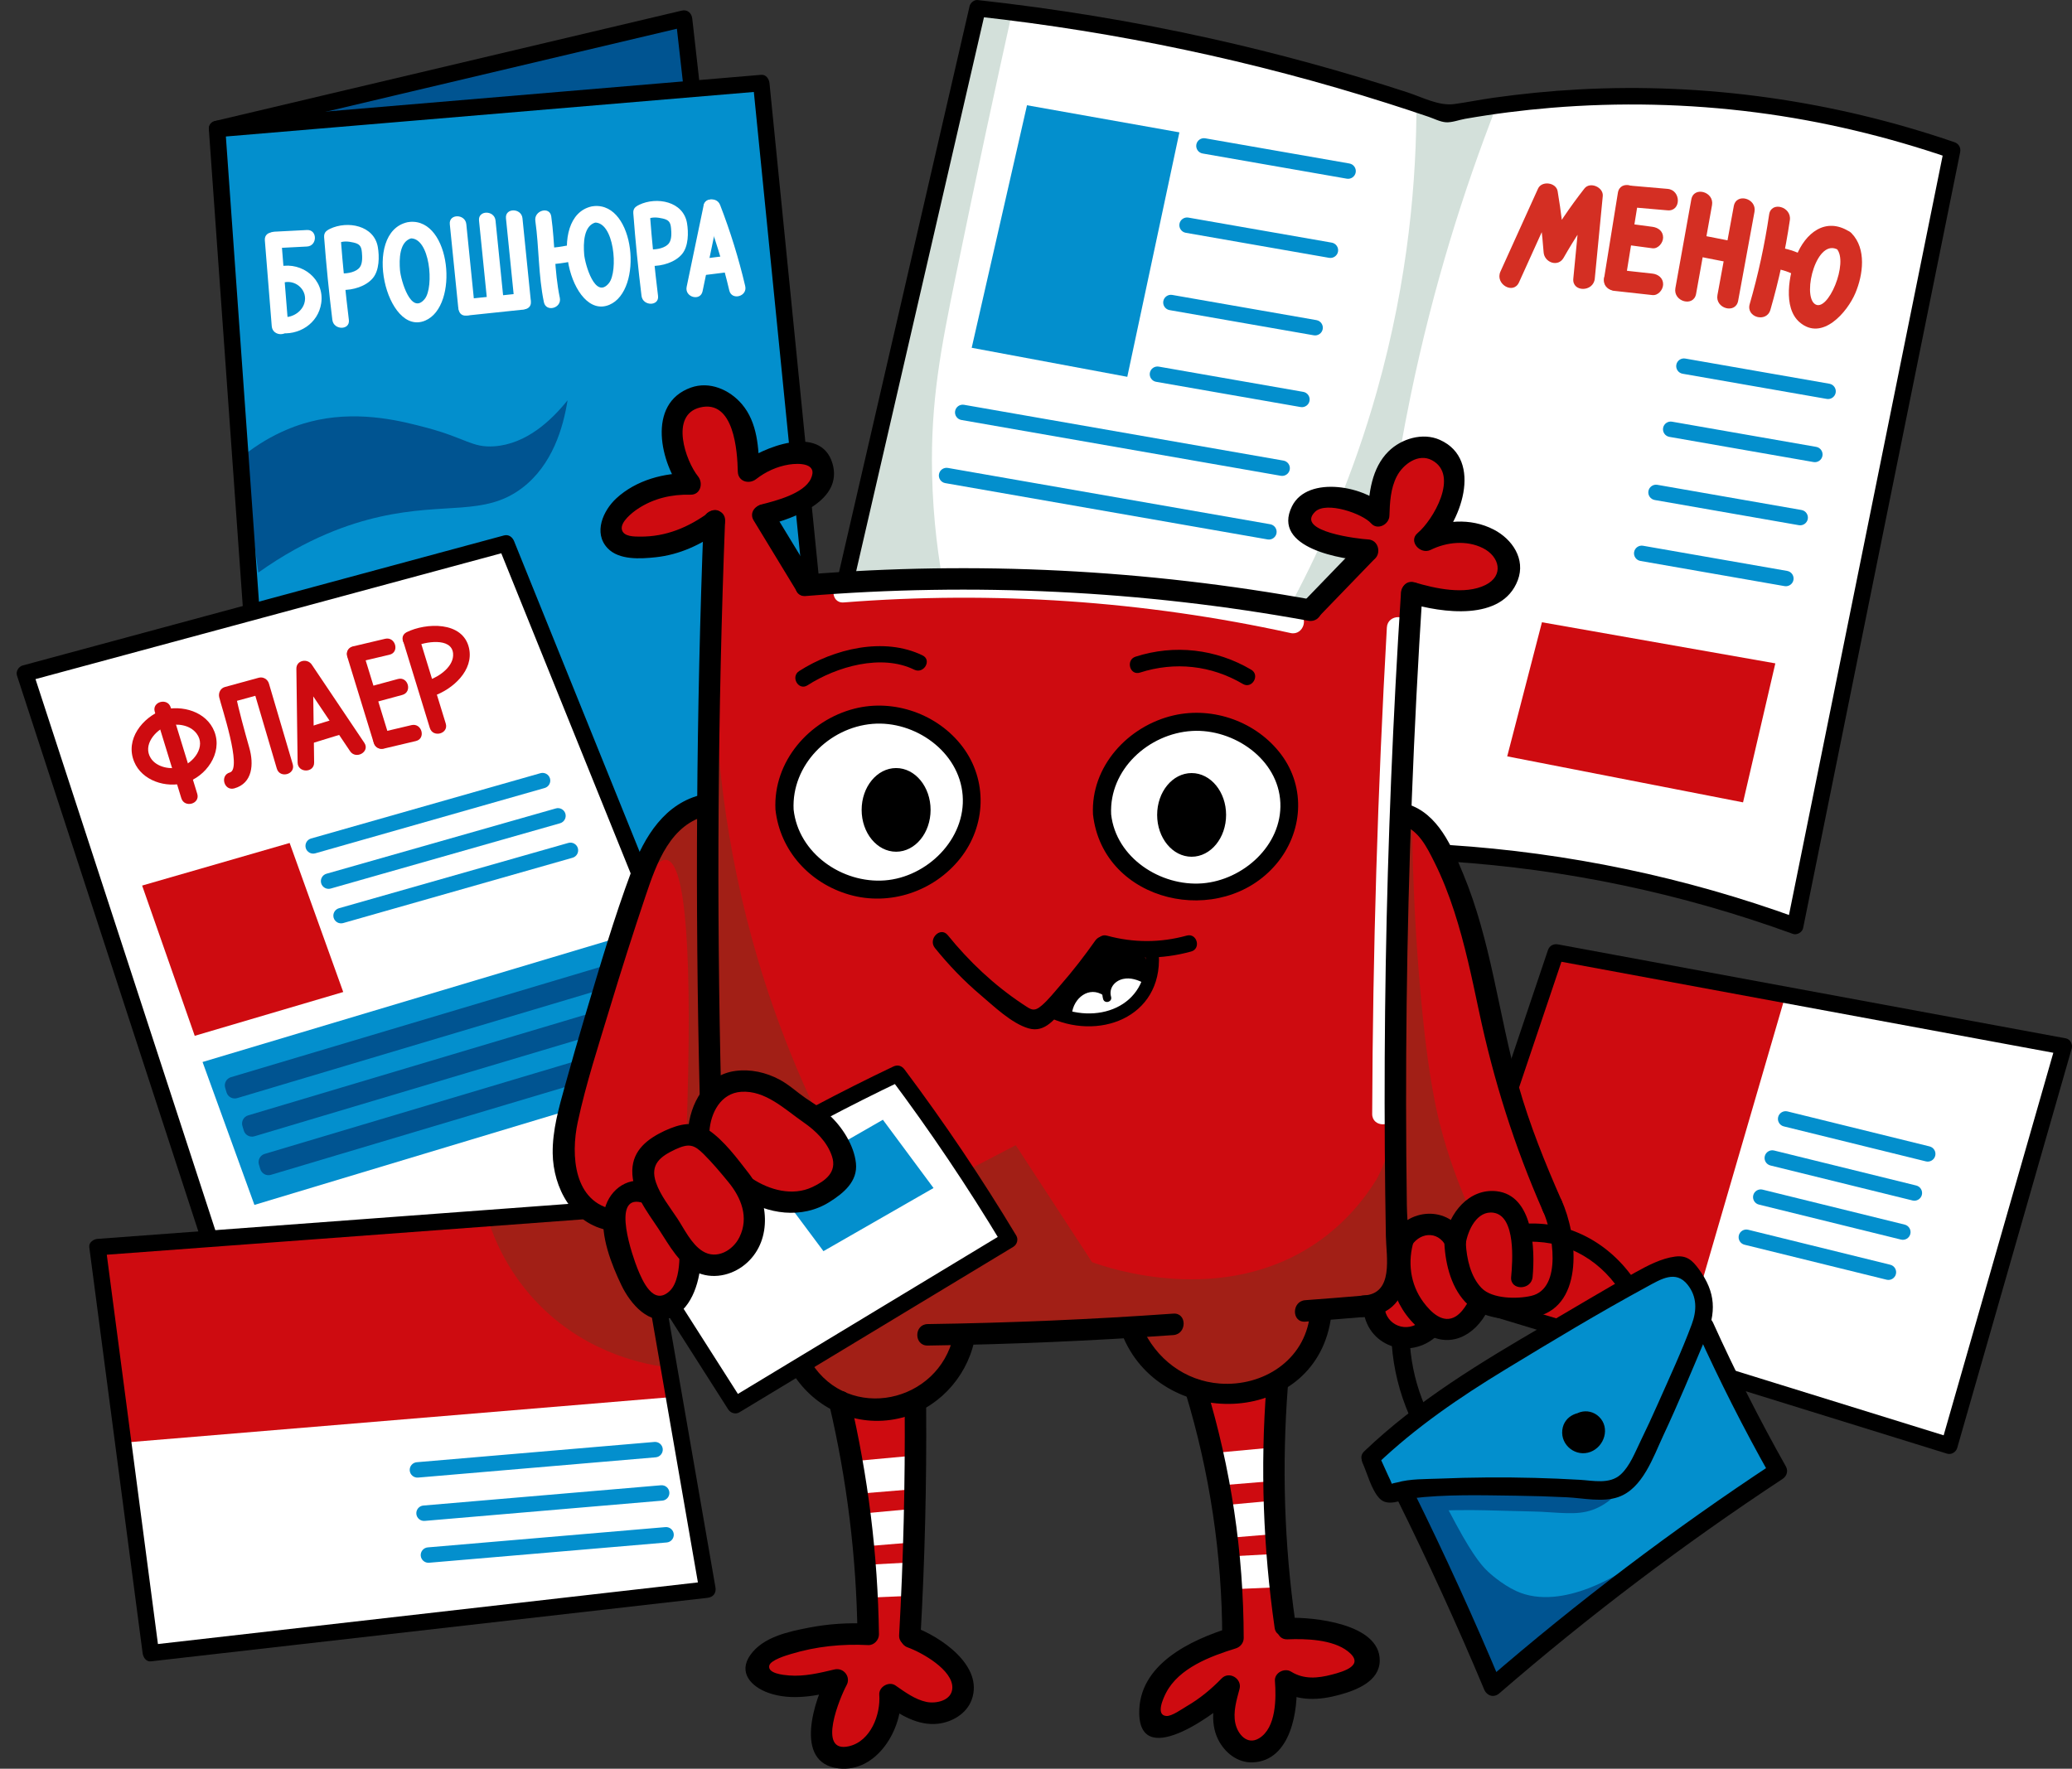 <?xml version="1.0" encoding="UTF-8"?> <svg xmlns="http://www.w3.org/2000/svg" width="479" height="409" viewBox="0 0 479 409" fill="none"><rect x="0" y="0" width="479" height="409" fill="#333333" stroke="none"/><g clip-path="url(#clip0_1826_150)"><path d="M50.185 29.826C54.269 86.276 58.353 142.727 62.437 199.177C94.559 207.326 126.683 215.474 158.806 223.622C168.193 194.084 177.582 164.546 186.97 135.008C183.305 96.409 179.641 57.811 175.977 19.212C170.631 19.596 165.284 19.98 159.937 20.364C159.334 15.008 158.731 9.651 158.128 4.294C122.147 12.805 86.166 21.316 50.185 29.826Z" fill="#038FCD"></path><path d="M345.438 261.648C350.188 247.841 354.938 234.034 359.69 220.227C399.02 227.236 438.351 234.245 477.681 241.254C468.664 272.271 459.646 303.288 450.629 334.305C415.565 323.894 380.501 313.482 345.438 303.069C345.438 289.262 345.438 275.455 345.438 261.648Z" fill="white"></path><path d="M4.75 155.04C42.169 145.246 79.588 135.453 117.007 125.659C128.904 155.824 140.801 185.989 152.697 216.153C151.421 235.984 150.144 255.816 148.867 275.647C118.925 289.993 88.984 304.341 59.043 318.687C40.946 264.138 22.848 209.588 4.75 155.04Z" fill="white"></path><path d="M22.547 288.392C26.657 319.683 30.768 350.975 34.879 382.266C77.772 377.37 120.664 372.473 163.557 367.577C158.354 337.926 153.151 308.276 147.948 278.624C106.147 281.88 64.347 285.136 22.547 288.392Z" fill="white"></path><path d="M188.666 164.886C200.715 110.909 212.764 56.933 224.813 2.956C244.046 5.314 264.655 8.596 286.393 13.122C303.815 16.749 320.227 20.813 335.574 25.106C350.762 23.431 369.009 22.578 389.548 23.986C413.861 25.653 434.729 30.033 451.298 34.716C439.409 93.906 427.52 153.095 415.631 212.285C384.541 205.879 353.451 199.472 322.361 193.066C277.796 183.672 233.231 174.279 188.666 164.886Z" fill="white"></path><path d="M316.791 337.184C318.116 339.905 319.441 342.625 320.766 345.345C322.129 345.465 323.493 345.585 324.857 345.705C331.679 360.352 338.502 374.999 345.323 389.646C367.231 373.154 389.138 356.661 411.046 340.169C405.424 329.065 399.802 317.961 394.181 306.858C394.385 305.428 394.679 301.983 392.943 298.203C391.598 295.273 389.643 293.471 388.532 292.586C377.757 296.943 365.357 302.842 352.223 310.878C337.827 319.687 326.072 328.91 316.791 337.184Z" fill="#038FCD"></path><path d="M50.185 29.826C86.77 26.672 123.353 23.518 159.937 20.364C159.334 15.007 158.731 9.65 158.128 4.293C122.147 12.805 86.166 21.316 50.185 29.826Z" fill="#005491"></path><path d="M28.277 333.626C70.882 330.08 113.486 326.534 156.091 322.988C153.451 308.426 150.812 293.864 148.173 279.303C106.097 282.322 64.02 285.339 21.943 288.357C24.054 303.447 26.166 318.536 28.277 333.626Z" fill="#CE0B10"></path><path d="M112.883 282.246C114.354 286.765 117.665 294.803 125.099 302.164C136.441 313.396 149.898 315.64 154.507 316.198C153.791 311.822 153.075 307.446 152.358 303.07C150.461 301.447 147.435 298.439 145.119 293.79C142.763 289.059 142.204 284.755 142.065 282.247C139.501 281.19 136.937 280.134 134.373 279.078C127.21 280.133 120.047 281.189 112.883 282.246Z" fill="#A21F16"></path><path d="M32.857 204.779C36.911 216.361 40.963 227.941 45.017 239.522C56.46 236.146 67.902 232.77 79.346 229.394C75.217 217.907 71.088 206.42 66.96 194.933C55.593 198.215 44.225 201.497 32.857 204.779Z" fill="#CE0B10"></path><path d="M359.801 220.793C356.294 231.129 352.788 241.466 349.281 251.802C353.371 260.722 355.921 268.513 357.538 274.323C362.218 291.129 360.575 296.626 358.783 299.9C357.4 302.425 355.642 304.154 354.371 305.219C355.917 305.785 357.463 306.35 359.009 306.917C365.894 302.566 371.849 299.435 376.23 297.297C384.275 293.372 388.046 292.297 390.533 294.008C392.057 295.056 392.667 296.853 392.942 298.203C399.389 276.058 405.837 253.915 412.284 231.77C394.789 228.111 377.295 224.452 359.801 220.793Z" fill="#CE0B10"></path><path d="M356.464 143.892C353.787 154.228 351.11 164.565 348.434 174.901C366.606 178.447 384.779 181.994 402.952 185.54C405.44 174.826 407.929 164.113 410.417 153.399C392.433 150.23 374.449 147.06 356.464 143.892Z" fill="#CE0B10"></path><path d="M143.648 216.606C111.375 226.263 79.1 235.921 46.826 245.578C50.823 256.594 54.819 267.609 58.816 278.624C83.361 271.23 107.905 263.836 132.451 256.442C136.183 243.163 139.915 229.885 143.648 216.606Z" fill="#038FCD"></path><path d="M327.453 23.646C327.485 41.008 325.699 64.257 318.291 90.531C312.814 109.955 305.651 126.114 298.949 138.742C305.17 152.662 311.391 166.582 317.612 180.503C317.295 156.021 319.063 125.643 326.095 91.55C331.385 65.904 338.533 43.594 345.776 25.005C342.157 25.514 338.538 26.023 334.918 26.532C332.429 25.57 329.941 24.608 327.453 23.646Z" fill="#D3E0DA"></path><path d="M163.386 186.614C163.839 164.772 164.291 142.93 164.744 121.087C155.186 127.209 146.555 128.717 143.366 125.332C141.703 123.566 141.983 120.964 142.009 120.748C142.598 115.919 149.384 111.671 159.144 110.902C153.599 103.645 154.031 95.567 157.787 92.568C160.486 90.413 164.503 91.198 165.931 91.55C167.286 92.632 169.177 94.437 170.682 97.152C173.479 102.197 173.129 107.119 172.887 109.035C179.438 104.662 185.813 103.948 188.497 106.659C188.59 106.753 190.014 108.234 189.854 110.224C189.562 113.855 184.14 117.258 176.112 118.032C179.731 123.692 183.35 129.35 186.97 135.009C205.678 134.039 226.436 133.89 248.897 135.179C268.574 136.308 286.793 138.382 303.359 140.95C307.657 136.366 311.955 131.783 316.254 127.199C306.894 126.302 300.803 123.839 300.475 120.749C300.229 118.434 303.288 116.434 303.698 116.165C307.621 113.599 313.593 114.424 318.798 118.372C318.149 111.429 321.852 105.708 326.772 104.452C329.341 103.797 332.759 104.224 334.746 106.319C338.055 109.808 337.33 117.851 330.844 124.484C338.793 122.536 345.427 124.733 347.302 128.898C348.094 130.657 348.119 132.953 347.132 134.669C344.718 138.864 336.133 139.78 325.924 136.197C325.189 153.173 324.454 170.149 323.718 187.125C326.065 188.843 329.365 191.631 332.371 195.782C337.016 202.196 338.475 208.433 339.327 212.249C346.793 245.67 345.779 243.182 346.962 246.88C353.116 266.107 358.669 279.134 358.669 279.134C359.072 280.079 360.604 283.649 360.705 288.47C360.767 291.463 360.883 296.996 357.312 300.354C353.726 303.726 347.399 303.987 341.533 301.202C341.484 301.406 340.357 305.768 336.273 306.975C333.664 307.745 331.443 306.756 330.844 306.465C330.626 306.727 327.802 309.999 323.718 309.521C320.083 309.094 317.016 305.881 316.593 301.712C312.521 302.165 308.449 302.617 304.377 303.07C304.545 303.922 305.715 310.408 301.323 315.293C299.232 317.618 296.758 318.604 295.385 319.028C294.592 327.923 294.184 337.948 294.536 348.905C294.855 358.821 295.744 367.92 296.911 376.066C306.892 374.734 314.205 377.503 315.235 381.498C315.973 384.358 313.343 387.272 313.03 387.61C309.753 391.145 303.56 391.812 297.76 388.798C297.493 398.356 294.242 404.882 290.634 405.264C287.944 405.55 285.439 402.381 285.035 401.87C281.265 397.1 283.512 390.932 283.678 390.496C277.341 397.465 271.209 400.49 268.239 398.644C265.803 397.131 266.18 392.768 266.202 392.533C266.798 386.488 273.992 381.162 284.186 378.952C284.693 367.686 284.115 353.729 280.623 338.21C279.266 332.175 277.63 326.621 275.873 321.574C273.643 320.591 270.221 318.76 266.88 315.462C263.644 312.267 261.791 308.985 260.773 306.805C247.991 307.315 235.209 307.823 222.429 308.333C222.086 310.63 221.104 315.021 217.848 319.367C215.621 322.339 213.138 324.212 211.401 325.309C211.175 342.568 210.948 359.826 210.722 377.085C219.504 381.811 224.162 388.363 222.768 392.703C221.925 395.329 219.065 396.527 218.866 396.607C214.987 398.169 209.691 396.139 205.972 391.175C205.87 391.972 204.303 403.11 196.81 405.604C195.847 405.925 193.602 406.672 192.059 405.604C189.385 403.752 189.906 397.19 193.586 388.798C185.331 391.554 178.51 391.069 176.28 387.61C176.205 387.493 175.151 385.808 175.601 384.044C177.303 377.397 198.363 377.706 201.051 377.763C201.023 367.102 200.223 354.973 197.997 341.774C196.939 335.505 195.664 329.613 194.264 324.119C191.663 321.63 189.061 319.139 186.46 316.65C176.28 311.783 166.1 306.917 155.92 302.05C154.449 302.975 153.259 303.147 152.357 303.069C147.667 302.662 143.501 294.853 142.177 283.546C140.011 282.395 136.135 279.933 133.355 275.397C132.567 274.112 131.14 271.73 130.64 268.268C130.35 266.248 130.471 264.534 130.64 263.345C133.239 253.662 135.092 245.816 136.239 240.767C136.239 240.767 143.36 209.435 152.357 193.404C153.528 191.319 155.503 188.349 158.974 187.123C160.707 186.513 162.302 186.514 163.386 186.614Z" fill="#CE0B10"></path><path d="M201.901 165.565C191.57 166.119 182.102 174.766 182.22 185.427C182.347 196.952 193.624 205.718 204.785 204.779C214.867 203.931 224.193 195.218 223.787 184.407C223.367 173.16 212.611 164.99 201.901 165.565Z" fill="white"></path><path d="M275.243 167.262C264.62 167.816 254.886 176.464 255.007 187.124C255.138 198.649 266.733 207.416 278.209 206.476C288.576 205.628 298.165 196.915 297.749 186.105C297.314 174.858 286.255 166.688 275.243 167.262Z" fill="white"></path><path d="M265.61 226.168C265.363 227.016 263.787 232.089 258.484 234.741C252.759 237.605 247.343 235.321 246.607 234.995C246.859 230.699 249.39 226.863 253.225 224.98C257.221 223.017 262.018 223.479 265.61 226.168Z" fill="white"></path><path d="M155.922 302.05C160.672 309.463 165.424 316.876 170.174 324.289C191.155 311.5 212.138 298.712 233.119 285.923C224.568 273.375 216.017 260.826 207.466 248.278C201.313 251.151 195.16 254.022 189.007 256.895C193.886 260.726 196.23 266.043 194.945 270.475C194.26 272.841 192.718 274.288 192.061 274.889C185.885 280.535 175.384 277.089 174.416 276.756C175.532 284.858 171.789 291.284 167.121 292.375C164.291 293.035 161.599 291.625 160.165 290.676C158.75 294.468 157.336 298.259 155.922 302.05Z" fill="white"></path><path d="M162.764 187.634C161.932 187.656 157.422 187.857 153.942 191.594C150.199 195.615 150.589 200.565 150.662 201.327C151.935 199.523 153.066 198.693 154.055 198.838C158.596 199.501 160.142 220.7 158.693 262.441C160.766 259.159 162.84 255.877 164.914 252.595C164.197 230.941 163.48 209.287 162.764 187.634Z" fill="#A21F16"></path><path d="M165.252 159.283C165.87 179.596 169.049 204.782 178.486 232.109C181.374 240.473 184.561 248.207 187.873 255.31C185.988 255.009 184.103 254.706 182.218 254.404C181.277 253.281 179.738 251.771 177.468 250.669C171.946 247.991 166.498 249.866 165.252 250.33C165.252 219.981 165.252 189.633 165.252 159.283Z" fill="#A21F16"></path><path d="M223.957 270.476C227.577 268.589 231.196 266.703 234.815 264.817C240.697 273.833 246.578 282.849 252.46 291.865C256.189 293.213 282.528 302.267 304.265 287.451C311 282.86 315.431 277.246 318.283 272.637C320.168 269.054 321.125 265.775 321.642 263.441C321.957 234.625 322.273 205.81 322.588 176.994C323.87 181.144 325.152 185.294 326.434 189.443C326.573 204.772 327.378 217.811 328.244 227.922C330.106 249.653 332.328 258.758 334.465 265.608C336.504 272.144 338.708 277.404 340.347 280.999C338.877 282.32 337.406 283.64 335.936 284.96C332.65 283.561 328.634 282.442 326.322 284.281C323.556 286.481 325.545 291.071 323.72 295.145C322.081 298.805 317.203 302.416 303.813 303.294C302.694 312.983 295.19 320.72 285.715 322.081C275.823 323.501 266.092 317.639 262.641 308.047C249.52 307.897 236.4 307.745 223.278 307.595C220.875 319.529 210.969 327.212 201.562 326.381C192.378 325.57 187.204 316.957 186.631 315.97C202.165 306.464 217.698 296.957 233.232 287.45C230.141 281.793 227.049 276.134 223.957 270.476Z" fill="#A21F16"></path><path d="M233.797 3.615C230.363 19.086 225.931 39.524 220.902 64.049C217.531 80.489 215.121 92.771 215.473 109.545C215.702 120.477 217.025 129.5 218.187 135.687C210.835 135.348 203.483 135.008 196.131 134.669C206.197 90.418 216.264 46.168 226.331 1.917C228.82 2.483 231.309 3.049 233.797 3.615Z" fill="#D3E0DA"></path><path d="M237.419 24.339C233.158 43.033 228.896 61.727 224.635 80.422C236.625 82.66 248.614 84.898 260.604 87.136C264.619 68.292 268.635 49.45 272.65 30.606C260.906 28.518 249.163 26.428 237.419 24.339Z" fill="#038FCD"></path><path d="M182.389 278.624C185.046 282.189 187.705 285.754 190.363 289.319C198.846 284.452 207.329 279.586 215.812 274.72C211.91 269.457 208.008 264.195 204.105 258.932C201.051 260.686 197.997 262.44 194.943 264.195C195.068 264.622 196.58 270.162 192.738 274.72C188.751 279.45 182.744 278.676 182.389 278.624Z" fill="#038FCD"></path><path d="M56.102 105.47C63.169 99.857 69.652 97.892 73.521 97.095C83.818 94.975 93.29 97.489 98.631 98.906C107.701 101.313 109.142 103.566 114.24 103.206C121.739 102.679 127.493 97.181 131.207 92.568C130.218 98.765 127.755 107.575 120.574 112.939C111.974 119.363 102.99 116.076 87.773 119.503C80.93 121.044 71.019 124.349 59.721 132.405C58.515 123.426 57.309 114.448 56.102 105.47Z" fill="#005491"></path><path d="M140.712 228.294L54.82 253.931C53.783 254.241 52.681 253.645 52.372 252.608L52.054 251.543C51.745 250.505 52.341 249.403 53.377 249.093L139.269 223.454C140.306 223.145 141.408 223.741 141.717 224.778L142.035 225.844C142.344 226.881 141.748 227.983 140.712 228.294Z" fill="#005491"></path><path d="M136.393 239.6L58.806 262.759C57.769 263.069 56.667 262.473 56.358 261.435L56.041 260.37C55.731 259.332 56.327 258.23 57.364 257.921L134.95 234.762C135.987 234.452 137.089 235.048 137.398 236.086L137.716 237.151C138.025 238.189 137.429 239.29 136.393 239.6Z" fill="#005491"></path><path d="M134.534 250.207L62.624 271.672C61.588 271.981 60.486 271.385 60.177 270.348L59.859 269.282C59.55 268.245 60.145 267.143 61.182 266.833L133.091 245.369C134.128 245.059 135.23 245.655 135.539 246.693L135.857 247.758C136.166 248.796 135.57 249.897 134.534 250.207Z" fill="#005491"></path><path d="M71.908 193.896L124.943 178.791C125.885 178.523 126.876 179.075 127.144 180.017C127.412 180.96 126.861 181.952 125.918 182.22L72.884 197.325C71.942 197.593 70.951 197.041 70.683 196.098C70.415 195.155 70.966 194.164 71.908 193.896Z" fill="#038FCD"></path><path d="M96.345 338.126L151.287 333.438C152.263 333.355 153.13 334.086 153.213 335.063C153.296 336.04 152.566 336.907 151.589 336.99L96.648 341.678C95.671 341.762 94.805 341.031 94.721 340.054C94.638 339.077 95.369 338.21 96.345 338.126Z" fill="#038FCD"></path><path d="M278.627 31.983L311.959 37.808C312.924 37.977 313.576 38.905 313.407 39.87C313.238 40.836 312.311 41.488 311.346 41.319L278.014 35.495C277.049 35.326 276.397 34.398 276.566 33.432C276.734 32.466 277.661 31.814 278.627 31.983Z" fill="#038FCD"></path><path d="M389.588 82.911L422.92 88.736C423.885 88.904 424.537 89.833 424.368 90.798C424.199 91.764 423.272 92.416 422.307 92.247L388.975 86.422C388.01 86.254 387.358 85.326 387.527 84.36C387.695 83.394 388.623 82.742 389.588 82.911Z" fill="#038FCD"></path><path d="M386.533 97.51L419.865 103.335C420.83 103.504 421.482 104.432 421.313 105.397C421.145 106.363 420.217 107.015 419.252 106.846L385.92 101.022C384.955 100.853 384.303 99.925 384.472 98.959C384.641 97.993 385.568 97.341 386.533 97.51Z" fill="#038FCD"></path><path d="M383.141 112.109L416.472 117.934C417.437 118.103 418.089 119.031 417.921 119.996C417.752 120.962 416.824 121.614 415.859 121.446L382.528 115.621C381.563 115.452 380.911 114.524 381.079 113.558C381.247 112.593 382.175 111.94 383.141 112.109Z" fill="#038FCD"></path><path d="M379.832 126.199L413.164 132.024C414.129 132.192 414.781 133.121 414.612 134.086C414.443 135.052 413.516 135.704 412.551 135.535L379.219 129.71C378.254 129.542 377.602 128.613 377.771 127.648C377.939 126.682 378.867 126.031 379.832 126.199Z" fill="#038FCD"></path><path d="M413.223 257.005L446.078 265.099C447.029 265.334 447.616 266.304 447.382 267.256C447.147 268.207 446.178 268.795 445.226 268.56L412.371 260.467C411.42 260.232 410.833 259.262 411.067 258.31C411.301 257.358 412.271 256.772 413.223 257.005Z" fill="#038FCD"></path><path d="M410.135 266.046L442.99 274.139C443.941 274.374 444.528 275.344 444.294 276.296C444.059 277.248 443.09 277.835 442.139 277.601L409.283 269.507C408.332 269.272 407.745 268.302 407.979 267.35C408.213 266.398 409.183 265.811 410.135 266.046Z" fill="#038FCD"></path><path d="M407.469 275.09L440.324 283.182C441.275 283.417 441.862 284.387 441.628 285.339C441.394 286.291 440.424 286.878 439.473 286.644L406.617 278.55C405.666 278.316 405.079 277.345 405.313 276.394C405.547 275.442 406.517 274.855 407.469 275.09Z" fill="#038FCD"></path><path d="M404.135 284.367L436.99 292.461C437.941 292.695 438.528 293.666 438.294 294.617C438.059 295.569 437.09 296.157 436.139 295.922L403.283 287.829C402.332 287.594 401.745 286.624 401.979 285.672C402.213 284.719 403.183 284.133 404.135 284.367Z" fill="#038FCD"></path><path d="M274.725 50.317L307.873 56.109C308.838 56.278 309.49 57.206 309.321 58.172C309.153 59.138 308.225 59.79 307.26 59.621L274.112 53.828C273.147 53.66 272.495 52.731 272.663 51.766C272.832 50.8 273.76 50.148 274.725 50.317Z" fill="#038FCD"></path><path d="M270.992 68.198L304.335 74.025C305.3 74.194 305.952 75.122 305.784 76.088C305.615 77.053 304.687 77.705 303.722 77.537L270.379 71.71C269.414 71.541 268.762 70.612 268.931 69.647C269.099 68.681 270.026 68.03 270.992 68.198Z" fill="#038FCD"></path><path d="M267.881 84.778L301.288 90.616C302.253 90.784 302.905 91.713 302.737 92.678C302.568 93.644 301.64 94.296 300.675 94.127L267.268 88.29C266.303 88.121 265.651 87.192 265.82 86.227C265.988 85.261 266.915 84.609 267.881 84.778Z" fill="#038FCD"></path><path d="M222.863 93.606L296.714 106.511C297.679 106.68 298.331 107.608 298.163 108.574C297.994 109.539 297.066 110.192 296.101 110.023L222.25 97.117C221.285 96.948 220.633 96.02 220.802 95.055C220.97 94.089 221.898 93.437 222.863 93.606Z" fill="#038FCD"></path><path d="M219.131 108.205L293.655 121.228C294.62 121.397 295.272 122.325 295.103 123.291C294.935 124.256 294.007 124.908 293.042 124.74L218.518 111.716C217.553 111.548 216.901 110.619 217.07 109.654C217.238 108.688 218.166 108.036 219.131 108.205Z" fill="#038FCD"></path><path d="M97.873 348.142L152.814 343.454C153.791 343.371 154.657 344.102 154.74 345.079C154.824 346.056 154.093 346.923 153.116 347.006L98.175 351.694C97.198 351.777 96.332 351.046 96.249 350.069C96.165 349.093 96.896 348.225 97.873 348.142Z" fill="#038FCD"></path><path d="M98.89 357.819L153.832 353.13C154.808 353.047 155.675 353.778 155.758 354.755C155.841 355.732 155.11 356.599 154.134 356.683L99.192 361.371C98.216 361.454 97.349 360.723 97.266 359.746C97.183 358.769 97.914 357.902 98.89 357.819Z" fill="#038FCD"></path><path d="M75.473 202.044L128.507 186.939C129.449 186.671 130.44 187.223 130.708 188.165C130.976 189.108 130.425 190.099 129.483 190.368L76.449 205.472C75.507 205.741 74.516 205.189 74.248 204.246C73.979 203.304 74.531 202.313 75.473 202.044Z" fill="#038FCD"></path><path d="M78.356 210.023L131.39 194.918C132.332 194.65 133.323 195.202 133.591 196.144C133.859 197.087 133.308 198.079 132.366 198.347L79.332 213.452C78.39 213.72 77.399 213.168 77.131 212.225C76.862 211.282 77.413 210.291 78.356 210.023Z" fill="#038FCD"></path><path d="M35.785 164.608C37.829 171.263 39.873 177.918 41.917 184.573C42.636 186.915 46.322 185.916 45.598 183.557C43.554 176.903 41.51 170.248 39.466 163.593C38.747 161.251 35.061 162.25 35.785 164.608Z" fill="#CE0B10"></path><path d="M80.27 151.821C82.314 158.476 84.357 165.131 86.401 171.785C87.12 174.128 90.806 173.129 90.082 170.77C88.038 164.116 85.994 157.46 83.95 150.806C83.231 148.463 79.545 149.462 80.27 151.821Z" fill="#CE0B10"></path><path d="M72.247 171.837C74.597 171.114 76.948 170.39 79.299 169.667C81.64 168.947 80.642 165.258 78.284 165.984C75.933 166.708 73.583 167.431 71.232 168.154C68.89 168.875 69.889 172.563 72.247 171.837Z" fill="#CE0B10"></path><path d="M82.617 153.155C85.095 152.569 87.572 151.983 90.049 151.397C92.439 150.832 91.427 147.148 89.034 147.714C86.557 148.3 84.08 148.886 81.603 149.472C79.213 150.037 80.225 153.721 82.617 153.155Z" fill="#CE0B10"></path><path d="M85.674 162.684C88.116 162.021 90.559 161.359 93.002 160.696C95.37 160.053 94.365 156.367 91.987 157.013C89.545 157.676 87.102 158.338 84.659 159.001C82.291 159.643 83.296 163.329 85.674 162.684Z" fill="#CE0B10"></path><path d="M95.955 149.478C98.085 148.424 104.397 147.284 104.743 151.095C105.012 154.04 101.608 156.412 99.252 157.23C96.945 158.03 97.937 161.722 100.266 160.913C104.617 159.402 109.611 155.027 108.42 149.833C106.983 143.574 98.42 144.006 94.028 146.18C91.826 147.269 93.758 150.565 95.955 149.478Z" fill="#CE0B10"></path><path d="M88.707 173.118C91.185 172.532 93.662 171.946 96.139 171.36C98.529 170.795 97.517 167.111 95.125 167.677C92.647 168.263 90.17 168.849 87.693 169.435C85.302 170 86.315 173.684 88.707 173.118Z" fill="#CE0B10"></path><path d="M93.234 148.368C95.278 155.023 97.322 161.678 99.366 168.332C100.085 170.675 103.771 169.676 103.047 167.317C101.003 160.663 98.959 154.008 96.915 147.353C96.196 145.01 92.51 146.009 93.234 148.368Z" fill="#CE0B10"></path><path d="M84.226 171.777C80.175 165.747 76.124 159.716 72.073 153.686C71.06 152.177 68.49 152.659 68.516 154.65C68.611 161.875 68.707 169.1 68.803 176.325C68.836 178.78 72.653 178.787 72.62 176.325C72.525 169.099 72.429 161.874 72.333 154.65C71.148 154.972 69.962 155.292 68.776 155.614C72.827 161.644 76.878 167.675 80.929 173.705C82.293 175.735 85.602 173.825 84.226 171.777Z" fill="#CE0B10"></path><path d="M37.633 164.15C32.947 165.915 28.87 170.949 31.015 176.142C32.842 180.564 38.393 182.285 42.754 181.036C47.574 179.656 51.519 174.189 49.568 169.185C47.749 164.522 42.117 162.969 37.633 164.15C35.26 164.775 36.266 168.46 38.648 167.833C40.973 167.221 43.903 167.59 45.454 169.631C47.715 172.608 44.741 176.443 41.739 177.353C39.462 178.043 36.209 177.451 34.854 175.315C32.947 172.308 35.878 168.876 38.648 167.833C40.926 166.975 39.939 163.281 37.633 164.15Z" fill="#CE0B10"></path><path d="M54.156 182.309C58.449 181.114 58.689 176.641 57.642 172.946C56.44 168.707 55.288 164.511 54.353 160.192C53.909 160.975 53.465 161.758 53.02 162.541C55.625 161.828 58.23 161.116 60.835 160.403C60.053 159.958 59.27 159.514 58.487 159.069C60.323 165.291 62.158 171.512 63.995 177.733C64.689 180.085 68.374 179.084 67.675 176.718C65.84 170.497 64.004 164.275 62.168 158.054C61.876 157.063 60.832 156.443 59.821 156.72C57.215 157.433 54.611 158.146 52.005 158.858C50.971 159.142 50.454 160.198 50.672 161.207C51.102 163.191 56.074 177.81 53.141 178.626C50.778 179.284 51.782 182.97 54.156 182.309Z" fill="#CE0B10"></path><path d="M376.654 362.315C375.661 363.021 361.392 372.902 350.526 367.917C347.073 366.333 344.079 363.503 344.079 363.503C343.059 362.539 341.048 360.688 336.613 352.469C335.018 349.512 333.688 347.014 332.711 345.169C330.166 345.056 327.621 344.943 325.076 344.83C331.806 359.429 338.536 374.028 345.266 388.627C355.729 379.857 366.192 371.085 376.654 362.315Z" fill="#005491"></path><path d="M327.282 349.583C334.1 349.143 339.669 349.15 343.569 349.244C355.379 349.531 356.294 349.583 356.294 349.583C362.442 349.939 365.766 350.415 369.528 348.565C371.801 347.448 373.347 345.917 374.278 344.83C360.479 344.547 346.68 344.264 332.881 343.982C330.279 343.982 327.677 343.982 325.076 343.982C325.811 345.848 326.547 347.716 327.282 349.583Z" fill="#005491"></path><path d="M195.062 139.309C229.654 136.589 264.454 138.944 298.349 146.384C301.462 147.067 302.791 142.282 299.668 141.596C265.353 134.063 230.089 131.589 195.062 134.344C191.899 134.593 191.872 139.56 195.062 139.309Z" fill="white"></path><path d="M320.612 145.099C318.488 182.56 317.356 220.071 317.219 257.592C317.207 260.788 322.17 260.792 322.181 257.592C322.32 220.071 323.451 182.56 325.574 145.099C325.755 141.906 320.792 141.916 320.612 145.099Z" fill="white"></path><path d="M197.883 337.831C202.369 337.417 206.856 337.002 211.343 336.587C211.155 339.19 210.966 341.793 210.777 344.396C206.668 344.735 202.558 345.075 198.449 345.414C198.26 342.887 198.071 340.359 197.883 337.831Z" fill="white"></path><path d="M198.674 350.054C203.16 349.639 207.647 349.224 212.134 348.81C211.946 351.412 211.757 354.016 211.568 356.618C207.459 356.957 203.349 357.297 199.24 357.637C199.051 355.11 198.862 352.582 198.674 350.054Z" fill="white"></path><path d="M199.854 361.871C203.903 361.655 207.953 361.438 212.003 361.221C211.706 363.812 211.41 366.404 211.113 368.995C207.405 369.153 203.698 369.312 199.99 369.47C199.944 366.937 199.899 364.403 199.854 361.871Z" fill="white"></path><path d="M281.469 335.908C285.955 335.493 290.442 335.078 294.929 334.663C294.74 337.266 294.552 339.87 294.363 342.472C290.253 342.811 286.144 343.151 282.035 343.49C281.846 340.963 281.657 338.435 281.469 335.908Z" fill="white"></path><path d="M282.262 348.131C286.748 347.716 291.235 347.301 295.722 346.886C295.533 349.489 295.345 352.092 295.156 354.695C291.046 355.034 286.937 355.374 282.827 355.713C282.639 353.185 282.45 350.658 282.262 348.131Z" fill="white"></path><path d="M283.441 359.947C287.491 359.731 291.54 359.514 295.591 359.297C295.294 361.888 294.998 364.48 294.701 367.071C290.993 367.229 287.286 367.387 283.578 367.545C283.533 365.013 283.487 362.48 283.441 359.947Z" fill="white"></path><path d="M61.226 55.571C61.758 62.194 62.29 68.817 62.823 75.44C63.018 77.874 66.837 77.895 66.64 75.44C66.108 68.817 65.576 62.194 65.044 55.571C64.848 53.138 61.029 53.117 61.226 55.571Z" fill="white"></path><path d="M65.743 65.285C68.563 64.693 71.254 67.291 70.345 70.169C69.643 72.389 67.169 73.57 65.406 73.288C63.003 72.905 61.968 76.585 64.392 76.971C69.005 77.707 73.574 74.861 74.264 70.076C75.055 64.578 69.879 60.52 64.728 61.601C62.326 62.106 63.343 65.789 65.743 65.285Z" fill="white"></path><path d="M63.437 57.395C65.944 57.266 68.451 57.137 70.96 57.007C73.404 56.881 73.419 53.061 70.96 53.188C68.452 53.317 65.945 53.446 63.437 53.576C60.992 53.702 60.977 57.522 63.437 57.395Z" fill="white"></path><path d="M74.93 54.839C75.414 61.233 76.049 67.61 76.833 73.975C77.13 76.382 80.951 76.412 80.65 73.975C79.866 67.61 79.232 61.233 78.748 54.839C78.564 52.403 74.745 52.383 74.93 54.839Z" fill="white"></path><path d="M78.199 56.216C79.311 55.684 80.539 55.814 81.704 56.078C83.075 56.388 83.529 56.87 83.657 58.299C83.752 59.367 83.841 60.86 83.21 61.759C82.398 62.913 80.394 63.27 79.091 63.223C76.634 63.135 76.638 66.954 79.091 67.043C81.518 67.13 84.627 66.229 86.224 64.274C87.701 62.468 87.718 59.333 87.35 57.151C86.501 52.12 80.358 50.965 76.273 52.918C74.057 53.977 75.991 57.272 78.199 56.216Z" fill="white"></path><path d="M146.403 49.284C146.887 55.678 147.522 62.055 148.306 68.419C148.603 70.827 152.423 70.857 152.123 68.419C151.339 62.055 150.705 55.678 150.221 49.284C150.036 46.849 146.217 46.829 146.403 49.284Z" fill="white"></path><path d="M149.672 50.661C150.784 50.13 152.011 50.26 153.176 50.523C154.548 50.834 155.002 51.316 155.129 52.745C155.225 53.812 155.314 55.305 154.683 56.204C153.871 57.359 151.866 57.715 150.564 57.669C148.107 57.58 148.111 61.4 150.564 61.488C152.991 61.575 156.1 60.675 157.697 58.72C159.174 56.913 159.19 53.779 158.822 51.597C157.974 46.565 151.83 45.411 147.746 47.364C145.529 48.422 147.464 51.716 149.672 50.661Z" fill="white"></path><path d="M94.24 51.379C83.57 53.703 89.327 77.94 98.298 74.134C106.207 70.778 104.245 50.49 94.747 51.311C92.318 51.52 92.296 55.342 94.747 55.13C99.426 54.726 100.404 66.4 98.187 69.13C95.027 73.022 92.657 64.78 92.468 62.471C92.271 60.056 92.271 55.712 95.254 55.062C97.654 54.54 96.639 50.856 94.24 51.379Z" fill="white"></path><path d="M136.818 47.724C126.148 50.048 131.906 74.285 140.876 70.48C148.785 67.124 146.823 46.836 137.326 47.656C134.896 47.865 134.874 51.687 137.326 51.476C142.004 51.072 142.982 62.746 140.765 65.476C137.605 69.367 135.235 61.125 135.047 58.817C134.85 56.401 134.849 52.057 137.833 51.408C140.232 50.884 139.217 47.202 136.818 47.724Z" fill="white"></path><path d="M103.984 51.843C104.632 58.252 105.281 64.66 105.93 71.069C106.175 73.492 109.994 73.517 109.747 71.069C109.099 64.661 108.45 58.252 107.802 51.843C107.557 49.421 103.737 49.395 103.984 51.843Z" fill="white"></path><path d="M110.738 51.004C111.386 57.412 112.035 63.821 112.683 70.23C112.929 72.652 116.748 72.677 116.501 70.23C115.853 63.821 115.204 57.413 114.556 51.004C114.31 48.581 110.491 48.556 110.738 51.004Z" fill="white"></path><path d="M116.967 50.476C117.615 56.885 118.264 63.293 118.912 69.703C119.157 72.125 122.977 72.15 122.729 69.703C122.081 63.294 121.432 56.886 120.784 50.476C120.539 48.055 116.719 48.029 116.967 50.476Z" fill="white"></path><path d="M107.837 72.978C112.165 72.523 116.492 72.068 120.82 71.612C123.238 71.358 123.264 67.535 120.82 67.793C116.492 68.248 112.165 68.703 107.837 69.159C105.419 69.413 105.392 73.236 107.837 72.978Z" fill="white"></path><path d="M123.756 51.059C124.634 57.322 124.442 63.659 125.735 69.873C126.236 72.278 129.916 71.26 129.416 68.858C128.127 62.666 128.313 56.295 127.437 50.043C127.097 47.619 123.419 48.651 123.756 51.059Z" fill="white"></path><path d="M127.315 61.113C128.832 61.012 130.342 60.812 131.833 60.514C132.845 60.313 133.425 59.108 133.166 58.165C132.876 57.11 131.833 56.629 130.819 56.831C129.657 57.063 128.498 57.216 127.315 57.294C126.287 57.362 125.406 58.123 125.406 59.203C125.406 60.184 126.281 61.182 127.315 61.113Z" fill="white"></path><path d="M162.419 67.347C163.726 61.072 165.034 54.797 166.341 48.522C166.841 46.123 163.162 45.098 162.66 47.506C161.353 53.782 160.045 60.057 158.738 66.332C158.238 68.731 161.917 69.756 162.419 67.347Z" fill="white"></path><path d="M162.793 48.413C165.163 54.537 167.094 60.779 168.596 67.17C169.158 69.562 172.839 68.55 172.277 66.155C170.775 59.763 168.844 53.521 166.474 47.398C165.597 45.129 161.905 46.115 162.793 48.413Z" fill="white"></path><path d="M162.846 63.612C164.506 63.394 166.167 63.187 167.83 62.99C168.854 62.869 169.739 62.2 169.739 61.08C169.739 60.142 168.861 59.048 167.83 59.171C166.167 59.368 164.507 59.575 162.846 59.792C161.825 59.926 160.938 60.575 160.938 61.702C160.938 62.63 161.817 63.747 162.846 63.612Z" fill="white"></path><path d="M351.158 65.295C354.052 58.906 356.946 52.518 359.84 46.128C358.328 45.93 356.817 45.733 355.305 45.535C356.019 49.789 356.527 54.052 356.851 58.352C357.027 60.695 360.185 61.873 361.475 59.605C363.957 55.238 366.704 51.057 369.797 47.097C368.385 46.512 366.973 45.927 365.561 45.341C364.946 51.703 364.329 58.065 363.714 64.427C363.406 67.606 368.371 67.584 368.677 64.427C369.292 58.065 369.908 51.703 370.524 45.341C370.721 43.302 367.589 41.92 366.288 43.586C362.93 47.885 359.887 52.353 357.19 57.098C358.731 57.516 360.273 57.934 361.814 58.351C361.456 53.61 360.877 48.904 360.09 44.215C359.749 42.18 356.412 41.73 355.555 43.622C352.661 50.01 349.767 56.399 346.873 62.788C345.564 65.677 349.84 68.204 351.158 65.295Z" fill="#D42F23"></path><path d="M374.019 44.582C372.967 51.097 371.916 57.611 370.865 64.126C370.361 67.252 375.142 68.597 375.651 65.446C376.702 58.931 377.754 52.417 378.804 45.902C379.308 42.776 374.527 41.431 374.019 44.582Z" fill="#D42F23"></path><path d="M376.654 47.872C379.604 48.128 382.554 48.384 385.504 48.64C388.686 48.916 388.668 43.949 385.504 43.675C382.554 43.419 379.604 43.163 376.654 42.907C373.473 42.631 373.492 47.598 376.654 47.872Z" fill="#D42F23"></path><path d="M375.858 56.593C377.903 56.866 379.948 57.138 381.992 57.41C383.323 57.588 384.473 56.142 384.473 54.928C384.473 53.439 383.327 52.623 381.992 52.445C379.948 52.172 377.903 51.9 375.858 51.628C374.528 51.45 373.377 52.896 373.377 54.11C373.377 55.599 374.524 56.415 375.858 56.593Z" fill="#D42F23"></path><path d="M373.257 67.269C376.171 67.59 379.085 67.912 381.999 68.233C383.342 68.381 384.467 66.985 384.48 65.75C384.495 64.287 383.325 63.413 381.999 63.267C379.085 62.946 376.171 62.624 373.257 62.303C371.914 62.155 370.789 63.551 370.776 64.786C370.76 66.25 371.931 67.123 373.257 67.269Z" fill="#D42F23"></path><path d="M390.993 46.127C389.766 52.959 388.539 59.792 387.313 66.623C386.752 69.748 391.534 71.088 392.099 67.943C393.326 61.112 394.553 54.279 395.779 47.447C396.34 44.323 391.558 42.982 390.993 46.127Z" fill="#D42F23"></path><path d="M391.635 59.107C394.38 59.645 397.126 60.182 399.873 60.719C402.992 61.329 404.328 56.545 401.192 55.931C398.447 55.393 395.7 54.856 392.954 54.319C389.834 53.709 388.498 58.493 391.635 59.107Z" fill="#D42F23"></path><path d="M400.813 47.664C399.554 54.518 398.296 61.372 397.038 68.226C396.464 71.35 401.246 72.69 401.823 69.546C403.082 62.692 404.34 55.838 405.598 48.984C406.172 45.859 401.389 44.52 400.813 47.664Z" fill="#D42F23"></path><path d="M408.987 49.597C407.953 56.611 406.457 63.509 404.492 70.32C403.605 73.396 408.392 74.709 409.277 71.64C411.243 64.828 412.738 57.931 413.772 50.917C414.233 47.791 409.452 46.442 408.987 49.597Z" fill="#D42F23"></path><path d="M410.411 62.093C412.1 62.385 413.668 62.895 415.169 63.725C417.966 65.272 420.472 60.986 417.674 59.437C415.816 58.41 413.823 57.666 411.73 57.305C410.411 57.077 409.057 57.657 408.678 59.039C408.349 60.235 409.083 61.863 410.411 62.093Z" fill="#D42F23"></path><path d="M427.55 53.563C421.976 50.046 417.324 53.984 415.274 59.167C413.61 63.373 412.084 71.128 416.032 74.519C421.239 78.991 427.058 72.189 428.924 67.765C430.716 63.514 431.509 57.538 428.053 53.952C425.832 51.647 422.326 55.16 424.544 57.462C427.527 60.558 422.494 72.619 419.492 70.258C416.605 67.987 420.018 54.677 425.047 57.85C427.755 59.56 430.248 55.265 427.55 53.563Z" fill="#D42F23"></path><path d="M190.497 258.946C196.411 255.812 202.387 252.807 208.429 249.928C207.559 249.699 206.689 249.471 205.818 249.242C215.07 261.599 223.683 274.406 231.638 287.635C231.866 286.764 232.095 285.894 232.323 285.023C211.221 297.776 190.119 310.528 169.017 323.282C169.887 323.51 170.757 323.739 171.628 323.967C166.987 316.687 162.346 309.407 157.706 302.127C156.389 300.06 153.083 301.974 154.41 304.055C159.05 311.335 163.691 318.615 168.332 325.895C168.88 326.755 170.031 327.132 170.943 326.58C192.045 313.828 213.147 301.074 234.249 288.321C235.123 287.793 235.473 286.605 234.934 285.709C226.979 272.479 218.366 259.672 209.114 247.316C208.455 246.435 207.527 246.143 206.503 246.631C200.461 249.509 194.484 252.514 188.57 255.649C186.397 256.798 188.325 260.096 190.497 258.946Z" fill="black"></path><path d="M162.658 120.409C160.971 164.601 160.669 208.837 161.753 253.047C161.831 256.237 166.795 256.248 166.716 253.047C165.632 208.836 165.933 164.601 167.621 120.409C167.743 117.213 162.78 117.218 162.658 120.409Z" fill="black"></path><path d="M174.229 120.346C177.522 125.763 180.815 131.181 184.108 136.598C185.765 139.324 190.058 136.832 188.393 134.091C185.1 128.675 181.807 123.257 178.514 117.84C176.857 115.114 172.563 117.606 174.229 120.346Z" fill="black"></path><path d="M164 118.406C159.211 121.927 153.956 124.145 147.972 124.086C146.713 124.074 144.14 124.153 143.763 122.456C143.371 120.685 146.207 118.486 147.416 117.681C151.074 115.244 155.272 114.284 159.616 114.394C161.955 114.454 162.637 111.724 161.37 110.156C158.523 106.63 154.768 95.949 161.849 94.222C169.676 92.314 170.463 104.293 170.564 109.034C170.614 111.37 173.162 112.068 174.8 110.79C177.019 109.059 179.628 107.865 182.414 107.423C184.654 107.068 189.188 107.036 187.441 110.727C185.812 114.169 179.354 115.794 176.086 116.635C172.996 117.431 174.306 122.221 177.406 121.423C183.641 119.819 194.996 115.716 192.439 107.137C189.705 97.964 176.197 103.452 171.291 107.28C172.703 107.865 174.115 108.45 175.527 109.035C175.412 103.677 175.156 97.72 171.492 93.436C168.633 90.093 164.024 88.084 159.71 89.629C149.382 93.329 152.725 107.309 157.86 113.667C158.445 112.254 159.03 110.841 159.615 109.428C153.562 109.275 147.067 111.026 142.512 115.208C139.444 118.025 137.098 123.209 140.463 126.767C143.107 129.563 148.093 129.231 151.578 128.861C157.095 128.275 162.064 125.958 166.502 122.694C169.051 120.821 166.578 116.51 164 118.406Z" fill="black"></path><path d="M186.25 137.827C225.068 134.671 264.182 136.559 302.5 143.547C305.623 144.116 306.962 139.332 303.82 138.759C265.061 131.69 225.521 129.668 186.25 132.861C183.089 133.119 183.062 138.087 186.25 137.827Z" fill="black"></path><path d="M305.112 142.365C309.253 138.078 313.393 133.79 317.534 129.503C319.755 127.205 316.249 123.689 314.025 125.992C309.885 130.28 305.745 134.567 301.603 138.854C299.383 141.153 302.888 144.669 305.112 142.365Z" fill="black"></path><path d="M316.245 124.737C314.381 124.651 299.327 122.96 304.012 118.354C306.59 115.82 315.023 118.788 316.966 121.019C318.444 122.719 321.14 121.284 321.201 119.264C321.295 116.187 321.467 112.906 322.923 110.118C324.36 107.365 327.89 104.727 331.047 106.427C337.437 109.866 331.255 120.312 327.733 123.256C325.456 125.159 328.355 128.334 330.74 127.155C334.423 125.335 339.04 124.854 342.822 126.749C346.686 128.684 347.767 133.121 343.384 135.285C338.643 137.627 331.764 136.082 327.015 134.667C323.948 133.752 322.637 138.543 325.695 139.455C333.226 141.699 347.238 143.802 350.881 134.163C352.722 129.29 349.619 124.684 345.327 122.462C339.908 119.656 333.562 120.236 328.235 122.868C329.238 124.167 330.24 125.468 331.242 126.767C337.598 121.455 343.149 106.289 332.851 101.708C328.892 99.947 323.955 101.431 320.974 104.394C317.09 108.255 316.396 114.068 316.239 119.263C317.65 118.678 319.063 118.093 320.475 117.508C316.058 112.431 302.312 109.747 298.679 117.075C293.851 126.814 310.51 129.436 316.245 129.701C319.437 129.849 319.43 124.883 316.245 124.737Z" fill="black"></path><path d="M153.647 261.486C149.752 263.326 146.274 265.929 146.172 270.644C146.062 275.745 149.604 280.18 152.267 284.208C154.72 287.919 157.132 292.691 161.522 294.404C165.389 295.912 169.814 294.687 172.792 291.909C178.639 286.457 177.624 277.148 173.084 271.305C170.409 267.863 167.467 263.838 163.845 261.336C160.519 259.04 157.158 259.882 153.647 261.486C150.746 262.812 153.265 267.093 156.152 265.774C159.276 264.346 160.443 264.661 162.681 266.888C164.715 268.912 166.581 271.145 168.401 273.361C171.34 276.941 173.183 281.488 170.956 286.063C169.459 289.139 165.684 291.359 162.431 289.322C159.801 287.675 158.203 284.199 156.552 281.701C154.846 279.119 152.674 276.428 151.654 273.462C150.19 269.201 152.718 267.395 156.152 265.773C159.038 264.41 156.522 260.128 153.647 261.486Z" fill="black"></path><path d="M149.527 273.253C144.658 272.029 140.44 275.595 139.631 280.356C138.717 285.735 141.385 292.465 143.682 297.241C145.667 301.364 150.145 306.878 155.378 304.58C160.194 302.465 161.966 295.579 162.03 290.845C162.073 287.648 157.111 287.647 157.067 290.845C157.036 293.133 156.623 296.833 154.822 298.527C151.027 302.098 148.496 296.125 147.367 293.333C146.341 290.796 141.209 276.28 148.207 278.041C151.305 278.82 152.627 274.033 149.527 273.253Z" fill="black"></path><path d="M164.001 261.648C164.278 257.314 166.636 252.801 171.317 252.472C176.943 252.076 181.441 256.535 185.758 259.526C188.584 261.484 191.197 264.003 192.329 267.365C193.568 271.05 190.803 273.08 187.787 274.503C183.225 276.653 177.875 275.194 173.857 272.519C171.191 270.744 168.702 275.043 171.352 276.807C177.396 280.831 185.384 281.944 191.716 277.979C195.01 275.917 198.32 273.205 197.874 268.975C197.441 264.871 194.718 260.601 191.731 257.864C190.037 256.311 188.051 255.177 186.17 253.879C184.168 252.496 182.385 250.809 180.226 249.656C177.093 247.982 173.541 247.176 170.006 247.644C163.099 248.557 159.45 255.196 159.037 261.648C158.834 264.839 163.797 264.826 164.001 261.648Z" fill="black"></path><path d="M162.573 183.682C153.726 185.61 148.965 193.455 146.008 201.386C141.963 212.237 138.675 223.442 135.365 234.535C133.72 240.049 132.128 245.578 130.593 251.124C129.189 256.192 127.698 261.394 127.77 266.702C127.879 274.666 132.373 283.113 140.818 284.521C143.942 285.042 145.285 280.257 142.137 279.733C132.596 278.141 131.928 267.11 133.553 259.515C135.468 250.565 138.37 241.735 141.014 232.979C143.619 224.357 146.352 215.775 149.223 207.238C151.806 199.557 154.99 190.409 163.892 188.469C167.011 187.79 165.691 183.003 162.573 183.682Z" fill="black"></path><path d="M323.872 137.062C322.02 165.766 320.834 194.51 320.35 223.27C320.112 237.415 320.04 251.563 320.136 265.709C320.182 272.435 320.264 279.16 320.384 285.884C320.468 290.591 322.287 299.226 315.235 299.568C312.056 299.721 312.038 304.688 315.235 304.533C328.691 303.881 325.359 287.783 325.232 278.703C325.016 263.177 325 247.648 325.185 232.122C325.563 200.409 326.792 168.711 328.834 137.062C329.04 133.871 324.077 133.884 323.872 137.062Z" fill="black"></path><path d="M301.745 305.622C306.422 305.28 311.095 304.907 315.766 304.503C318.924 304.23 318.953 299.262 315.766 299.538C311.095 299.942 306.421 300.315 301.745 300.657C298.579 300.889 298.554 305.856 301.745 305.622Z" fill="black"></path><path d="M214.455 311.149C233.406 310.878 252.341 310.072 271.246 308.727C274.413 308.502 274.438 303.535 271.246 303.762C252.341 305.106 233.406 305.913 214.455 306.183C211.264 306.229 211.255 311.194 214.455 311.149Z" fill="black"></path><path d="M324.057 190.733C327.95 191.937 329.892 195.962 331.594 199.357C333.441 203.042 334.934 206.891 336.204 210.81C338.632 218.299 340.253 226.016 341.88 233.709C345.295 249.851 350.07 265.023 356.725 280.133C358.01 283.051 362.287 280.527 361.011 277.627C357.183 268.935 353.617 260.113 351.027 250.963C348.695 242.725 347.125 234.302 345.288 225.946C343.511 217.87 341.47 209.83 338.297 202.175C335.676 195.852 332.472 188.138 325.377 185.945C322.318 185 321.01 189.792 324.057 190.733Z" fill="black"></path><path d="M183.243 317.563C188.453 325.861 198.039 330.153 207.688 328.02C216.438 326.086 223.3 318.873 225.217 310.18C225.903 307.066 221.121 305.736 220.431 308.86C216.989 324.471 196.253 328.952 187.527 315.057C185.833 312.358 181.537 314.847 183.243 317.563Z" fill="black"></path><path d="M259.706 309.301C269.188 331.325 304.683 329.645 307.763 304.201C308.147 301.036 303.181 301.063 302.801 304.201C301.542 314.597 291.951 320.663 282.009 319.937C273.922 319.346 267.174 314.19 263.99 306.795C262.731 303.869 258.453 306.395 259.706 309.301Z" fill="black"></path><path d="M191.688 324.723C195.797 342.188 197.98 359.993 198.232 377.933C199.058 377.106 199.886 376.278 200.713 375.45C196.097 375.21 191.527 375.501 186.991 376.384C182.284 377.301 176.4 378.514 173.441 382.731C170.593 386.791 173.691 390.046 177.626 391.451C183.007 393.371 188.854 392.114 194.225 390.836C193.291 389.62 192.356 388.404 191.423 387.189C188.36 392.747 183.243 407.689 193.857 408.927C202.769 409.966 208.806 399.632 208.229 391.887C206.985 392.601 205.74 393.316 204.496 394.03C208.11 396.531 212.14 399.074 216.732 398.611C220.044 398.278 223.454 396.3 224.634 393.049C227.494 385.17 217.365 378.402 211.157 376.159C208.148 375.072 206.852 379.869 209.838 380.947C213.183 382.156 220.283 386.166 220.16 390.307C220.073 393.25 216.405 394.03 214.141 393.547C211.506 392.985 209.175 391.247 207.002 389.743C205.502 388.705 203.133 390.072 203.268 391.887C203.607 396.446 201.308 402.623 196.276 403.799C188.693 405.572 194.277 392.295 195.709 389.694C196.772 387.765 195.022 385.543 192.907 386.047C189.492 386.86 185.958 387.718 182.42 387.434C181.132 387.331 177.423 386.994 177.837 385.164C178.135 383.847 181.91 382.762 182.881 382.468C188.683 380.708 194.674 380.102 200.714 380.415C202.041 380.484 203.214 379.222 203.196 377.932C202.938 359.563 200.682 341.285 196.475 323.402C195.743 320.294 190.956 321.61 191.688 324.723Z" fill="black"></path><path d="M212.823 378.081C213.802 360.562 214.231 343.022 214.107 325.476C214.085 322.282 209.122 322.275 209.144 325.476C209.267 343.022 208.84 360.562 207.86 378.081C207.682 381.274 212.645 381.264 212.823 378.081Z" fill="black"></path><path d="M274.049 322.018C279.663 340.445 282.525 359.517 282.553 378.782C283.16 377.983 283.768 377.186 284.375 376.388C275.232 379.228 263.173 384.887 263.368 396.22C263.599 409.711 282.359 395.312 285.915 391.641C284.532 390.836 283.15 390.03 281.768 389.225C280.649 393.418 279.563 398.13 281.6 402.232C283.115 405.28 286.089 407.672 289.618 407.531C298.446 407.177 300.207 395.379 299.695 388.694C298.451 389.409 297.206 390.124 295.962 390.838C300.223 393.495 305.066 393.182 309.754 391.886C313.58 390.828 318.877 388.808 318.963 384.056C319.12 375.401 303.405 373.88 297.644 374.117C294.462 374.247 294.445 379.213 297.644 379.082C301.798 378.912 308.071 379.073 311.606 381.857C315.676 385.063 310.653 386.523 307.874 387.244C304.621 388.09 301.428 388.396 298.467 386.55C296.947 385.603 294.589 386.812 294.733 388.694C295.037 392.658 295.065 399.55 291.059 401.971C288.347 403.609 286.149 401.063 285.591 398.521C285.012 395.883 285.877 393.084 286.554 390.545C287.184 388.183 284.154 386.325 282.407 388.129C279.996 390.619 277.358 392.796 274.354 394.541C273.272 395.17 270.892 396.903 269.628 396.807C267.094 396.616 268.944 392.654 269.562 391.459C272.543 385.689 279.866 382.986 285.695 381.175C286.74 380.85 287.518 379.897 287.517 378.781C287.488 359.1 284.571 339.523 278.835 320.697C277.906 317.649 273.114 318.949 274.049 322.018Z" fill="black"></path><path d="M299.451 375.094C296.868 357.077 296.332 338.844 297.717 320.699C297.961 317.512 292.997 317.528 292.755 320.699C291.333 339.314 292.017 357.938 294.666 376.414C295.117 379.565 299.899 378.225 299.451 375.094Z" fill="black"></path><path d="M356.726 280.133C358.904 284.826 361.318 297.945 353.996 299.657C350.733 300.42 344.971 300.374 342.517 297.86C339.96 295.239 339.042 290.977 338.869 287.492C338.711 284.312 333.747 284.293 333.906 287.492C334.155 292.495 335.586 298.213 339.417 301.743C343.27 305.292 350.43 305.648 355.315 304.445C366.412 301.713 364.6 285.357 361.011 277.626C359.667 274.731 355.388 277.251 356.726 280.133Z" fill="black"></path><path d="M338.838 287.602C339.335 284.488 341.449 279.849 345.296 280.438C350.466 281.228 349.669 291.772 349.344 295.28C349.049 298.46 354.014 298.44 354.307 295.28C354.888 289.001 354.549 276.379 345.931 275.454C339.608 274.776 334.97 280.523 334.052 286.282C333.553 289.408 338.334 290.754 338.838 287.602Z" fill="black"></path><path d="M339.144 301.479C338.503 302.552 337.637 303.719 336.565 304.39C333.603 306.244 330.779 303.432 329.047 301.097C325.977 296.957 325.355 291.681 326.874 286.839C327.833 283.783 323.044 282.475 322.089 285.519C319.649 293.296 321.906 302.103 328.241 307.371C333.77 311.97 339.934 309.837 343.429 303.985C345.072 301.235 340.784 298.736 339.144 301.479Z" fill="black"></path><path d="M326.031 288.534C327.907 284.962 332.346 284.418 334.301 288.195C335.77 291.034 340.054 288.525 338.586 285.689C334.933 278.629 325.302 279.257 321.746 286.028C320.261 288.855 324.543 291.367 326.031 288.534Z" fill="black"></path><path d="M328.752 305.303C325.26 308.589 320.336 306.331 320.093 302.306C319.902 299.131 314.937 299.109 315.13 302.306C315.672 311.273 325.85 314.847 332.261 308.814C334.592 306.62 331.078 303.114 328.752 305.303Z" fill="black"></path><path d="M351.875 287.233C361.053 286.415 369.303 290.696 374.417 298.358C375.911 300.595 379.549 298.494 378.043 296.237C372.166 287.433 362.533 282.082 351.875 283.031C349.205 283.269 349.18 287.473 351.875 287.233Z" fill="black"></path><path d="M321.743 310.891C322.171 316.621 323.525 322.024 325.797 327.297C326.865 329.773 330.484 327.635 329.423 325.176C327.461 320.625 326.311 315.831 325.943 310.891C325.743 308.211 321.542 308.19 321.743 310.891Z" fill="black"></path><path d="M392.368 307.918C397.497 319.268 403.121 330.377 409.233 341.229C409.484 340.271 409.735 339.313 409.987 338.355C386.797 353.638 364.634 370.426 343.633 388.603C344.803 388.912 345.973 389.221 347.142 389.53C340.789 374.355 333.973 359.386 326.67 344.645C325.47 342.222 321.846 344.348 323.044 346.765C330.185 361.18 336.881 375.809 343.093 390.647C343.717 392.137 345.311 392.692 346.602 391.574C367.336 373.628 389.212 357.071 412.106 341.983C413.064 341.352 413.441 340.143 412.86 339.109C406.748 328.256 401.123 317.148 395.994 305.797C394.882 303.338 391.262 305.471 392.368 307.918Z" fill="black"></path><path d="M368.187 327.104C365.289 325.796 361.56 327.273 361.169 330.684C360.759 334.256 364.349 337 367.687 335.735C370.908 334.514 372.284 330.166 369.679 327.629C367.214 325.228 362.989 326.37 362.409 329.854C362.089 331.777 363.165 333.733 365.111 334.23C367.287 334.785 369.62 332.62 368.743 330.392C368.328 329.337 367.337 328.602 366.16 328.925C365.156 329.201 364.276 330.447 364.694 331.509C364.822 331.136 364.95 330.762 365.079 330.389C365.432 330.293 365.785 330.198 366.138 330.102C366.322 330.085 366.494 330.597 366.53 330.664C366.598 330.79 366.451 330.451 366.55 330.504C366.537 330.497 366.375 330.452 366.534 330.493C367.194 330.664 366.767 331.482 366.416 331.718C365.152 332.569 365.075 330.284 366.068 330.732C367.101 331.198 368.326 331.03 368.941 329.978C369.466 329.078 369.226 327.572 368.187 327.104Z" fill="black"></path><path d="M179.268 187.2C180.308 196.717 187.17 204.229 196.308 206.874C205.705 209.595 215.922 206.129 221.982 198.498C227.983 190.942 228.364 180.384 222.489 172.64C216.791 165.13 206.703 161.55 197.571 163.86C187.04 166.523 178.716 176.108 179.268 187.2C179.402 189.891 183.602 189.907 183.467 187.2C182.957 176.938 191.625 168.227 201.697 167.387C211.456 166.573 221.754 173.757 222.544 183.902C223.331 194.014 214.327 202.846 204.539 203.586C194.688 204.331 184.575 197.338 183.467 187.2C183.177 184.54 178.974 184.511 179.268 187.2Z" fill="black"></path><path d="M252.676 188.331C254.975 208.859 282.364 214.885 295.064 199.781C301.148 192.546 301.956 182.207 296.205 174.507C290.552 166.938 280.514 163.311 271.327 165.423C260.801 167.841 252.12 177.227 252.676 188.331C252.811 191.021 257.011 191.038 256.875 188.331C256.355 177.954 265.537 169.625 275.574 169.028C285.136 168.46 295.558 175.506 295.989 185.643C296.409 195.505 287.344 203.534 277.946 204.267C268.31 205.018 257.999 198.36 256.875 188.331C256.577 185.673 252.375 185.644 252.676 188.331Z" fill="black"></path><path d="M186.676 158.473C193.418 154.143 203.754 151.138 211.356 154.859C213.554 155.936 215.492 152.642 213.283 151.561C204.378 147.203 192.763 150.029 184.749 155.175C182.687 156.498 184.6 159.806 186.676 158.473Z" fill="black"></path><path d="M263.53 155.532C271.603 152.937 280.016 153.845 287.325 158.161C289.446 159.413 291.369 156.113 289.252 154.863C281.11 150.056 271.523 148.954 262.515 151.849C260.186 152.597 261.181 156.287 263.53 155.532Z" fill="black"></path><path d="M314.978 338.244C316.098 340.717 317.01 344.451 318.868 346.448C320.84 348.565 323.91 346.784 326.256 346.493C334.172 345.508 342.468 345.766 350.43 345.868C354.362 345.918 358.293 346.04 362.22 346.232C365.969 346.415 370.501 347.451 374.137 346.175C379.761 344.202 382.196 336.908 384.477 332.035C387.937 324.642 391.07 317.094 394.239 309.573C396.803 303.485 396.705 298.881 392.705 293.443C391.219 291.423 389.916 290.236 387.276 290.57C384.048 290.98 380.868 292.671 378.066 294.224C370.999 298.141 364.078 302.348 357.099 306.418C342.396 314.989 327.729 323.804 315.358 335.623C313.4 337.494 316.372 340.462 318.327 338.594C327.278 330.042 337.479 323.082 348.029 316.669C358.8 310.12 369.684 303.551 380.761 297.538C383.946 295.809 387.378 293.616 390.133 297.074C392.36 299.871 392.273 303.085 391.085 306.271C388.784 312.446 385.969 318.513 383.298 324.535C381.999 327.46 380.663 330.37 379.257 333.246C378.018 335.778 376.787 339.048 374.65 340.977C372.103 343.277 368.314 342.371 365.165 342.188C361.73 341.989 358.292 341.843 354.852 341.753C347.481 341.559 340.104 341.614 332.736 341.919C329.534 342.052 326.053 341.932 322.939 342.814C322.989 342.799 321.114 343.144 321.745 343.292C321.963 343.343 320.899 341.191 320.796 340.963C320.065 339.35 319.334 337.736 318.603 336.122C317.49 333.664 313.87 335.797 314.978 338.244Z" fill="black"></path><path d="M207.162 196.659C211.401 196.659 214.837 192.46 214.837 187.28C214.837 182.1 211.401 177.9 207.162 177.9C202.923 177.9 199.486 182.1 199.486 187.28C199.486 192.46 202.923 196.659 207.162 196.659Z" fill="black" stroke="black" stroke-width="0.589" stroke-miterlimit="10"></path><path d="M275.476 197.819C279.715 197.819 283.151 193.62 283.151 188.439C283.151 183.259 279.715 179.06 275.476 179.06C271.237 179.06 267.801 183.259 267.801 188.439C267.801 193.62 271.237 197.819 275.476 197.819Z" fill="black" stroke="black" stroke-width="0.589" stroke-miterlimit="10"></path><path d="M216.137 219.222C219.322 223.162 222.822 226.814 226.691 230.09C229.763 232.692 233.806 236.618 237.735 237.788C241.712 238.973 244.039 235.303 246.387 232.725C250.159 228.582 253.624 224.178 256.848 219.596C258.407 217.381 254.767 215.28 253.222 217.476C250.704 221.054 248.031 224.51 245.153 227.807C243.795 229.362 242.416 231.133 240.853 232.487C238.989 234.1 238.345 233.475 236.373 232.162C229.81 227.792 224.058 222.376 219.106 216.251C217.407 214.149 214.452 217.137 216.137 219.222Z" fill="black"></path><path d="M254.892 220.043C261.646 221.884 268.615 221.889 275.364 220.031C277.729 219.38 276.725 215.694 274.349 216.348C268.226 218.034 262.04 218.031 255.907 216.36C253.533 215.713 252.521 219.396 254.892 220.043Z" fill="black"></path><path d="M242.014 234.998C253.709 240.898 268.72 235.412 267.899 220.736C267.79 218.781 264.736 218.768 264.846 220.736C265.53 232.968 253.293 237.273 243.556 232.359C241.805 231.476 240.257 234.112 242.014 234.998Z" fill="black"></path><path d="M247.794 234.507C248.111 230.866 251.725 227.871 255.157 230.208C256.175 230.902 257.131 229.247 256.121 228.559C251.4 225.344 246.317 229.539 245.885 234.507C245.778 235.732 247.688 235.724 247.794 234.507Z" fill="black"></path><path d="M256.859 230.516C256.3 228.504 257.665 226.84 259.581 226.386C261.343 225.969 263.092 226.605 264.629 227.431C265.711 228.013 266.676 226.365 265.592 225.782C263.209 224.501 260.378 223.748 257.81 224.997C255.513 226.115 254.332 228.554 255.019 231.023C255.348 232.206 257.19 231.704 256.859 230.516Z" fill="black"></path><path d="M247.389 233.921C248.579 230.2 251.902 228.106 255.751 228.44C256.31 228.489 256.645 227.96 256.706 227.485C257.046 224.815 262.284 225.436 263.873 225.728C264.523 225.848 265.019 225.461 265.08 224.808C265.49 220.445 264.447 220.745 260.175 220.287C258.752 220.134 256.645 219.451 255.296 220.212C253.669 221.131 252.435 224.187 251.465 225.641C250.889 226.506 251.982 227.319 252.771 226.948C255.733 225.556 258.727 223.563 262.147 224.151C262.232 223.526 262.317 222.9 262.401 222.275C260.516 222.089 255.787 220.868 254.14 222.188C252.993 223.108 253.135 225.194 253.191 226.482C253.228 227.322 254.201 227.723 254.821 227.157C255.999 226.079 257.177 225.002 258.355 223.924C257.823 223.615 257.291 223.305 256.76 222.995C256.804 222.853 256.848 222.71 256.892 222.568C257.828 221.738 256.483 220.472 255.542 221.217C251.664 224.295 248.41 227.882 245.687 232.013C245.003 233.051 246.634 233.965 247.335 232.977C248.931 230.731 250.689 228.195 253.219 226.904C255.253 225.867 262.223 223.871 263.395 226.338C263.921 227.447 265.568 226.479 265.043 225.374C262.848 220.749 258.811 223.227 255.195 224.246C250.796 225.485 248.288 228.353 245.687 232.014C246.237 232.336 246.786 232.656 247.335 232.978C249.976 228.97 253.138 225.548 256.892 222.569C256.442 222.119 255.992 221.667 255.542 221.217C251.973 224.384 256.758 229.873 258.601 223.504C258.876 222.554 257.688 221.951 257.006 222.575C255.828 223.653 254.65 224.73 253.472 225.808C254.014 226.033 254.558 226.258 255.101 226.483C254.939 222.761 260.073 223.956 262.402 224.186C263.463 224.291 263.717 222.492 262.656 222.311C258.605 221.615 255.373 223.625 251.808 225.3C252.243 225.735 252.678 226.171 253.113 226.606C253.75 225.65 254.334 224.629 255.035 223.722C256.16 222.269 256.348 222.063 258.14 221.979C260.329 221.877 263.427 222.097 263.172 224.809C263.575 224.502 263.978 224.194 264.38 223.888C261.103 223.285 255.345 223.191 254.797 227.487C255.115 227.168 255.433 226.851 255.751 226.532C251.047 226.124 246.978 228.945 245.548 233.415C245.173 234.586 247.016 235.089 247.389 233.921Z" fill="black"></path><path d="M150.517 303.577C154.25 325.079 157.983 346.582 161.716 368.085C162.329 367.279 162.942 366.473 163.556 365.667C120.664 370.563 77.771 375.46 34.878 380.355C35.514 380.992 36.151 381.629 36.787 382.265C32.676 350.974 28.565 319.682 24.455 288.391C23.819 289.027 23.182 289.664 22.546 290.301C60.275 287.498 98.002 284.694 135.731 281.891C138.166 281.71 138.186 277.889 135.731 278.071C98.002 280.874 60.275 283.677 22.546 286.481C21.622 286.55 20.494 287.306 20.637 288.391C24.748 319.682 28.859 350.974 32.969 382.265C33.091 383.195 33.749 384.304 34.878 384.175C77.771 379.279 120.664 374.382 163.556 369.486C164.868 369.337 165.627 368.393 165.397 367.069C161.664 345.566 157.932 324.063 154.199 302.561C153.779 300.144 150.099 301.169 150.517 303.577Z" fill="black"></path><path d="M50.026 285.246C35.887 241.901 21.748 198.556 7.609 155.211C7.165 155.994 6.721 156.777 6.276 157.56C43.356 147.54 80.436 137.52 117.516 127.5C116.733 127.056 115.951 126.611 115.168 126.167C125.481 151.691 135.795 177.216 146.107 202.74C147.016 204.99 150.71 204.006 149.788 201.725C139.475 176.2 129.162 150.675 118.849 125.151C118.46 124.19 117.593 123.523 116.501 123.818C79.422 133.837 42.342 143.857 5.262 153.877C4.301 154.137 3.609 155.246 3.929 156.226C18.067 199.571 32.206 242.916 46.344 286.261C47.103 288.588 50.791 287.593 50.026 285.246Z" fill="black"></path><path d="M183.73 115.902C184.287 121.479 184.845 127.055 185.401 132.632C185.643 135.055 189.463 135.079 189.219 132.632C188.661 127.055 188.104 121.479 187.547 115.902C187.305 113.479 183.486 113.454 183.73 115.902Z" fill="black"></path><path d="M59.933 140.1C57.32 103.342 54.707 66.584 52.093 29.826C51.457 30.463 50.82 31.1 50.184 31.736C92.115 28.198 134.046 24.659 175.976 21.121C175.34 20.484 174.703 19.847 174.067 19.211C176.893 47.493 179.719 75.775 182.545 104.057C182.787 106.481 186.607 106.505 186.363 104.057C183.537 75.775 180.711 47.493 177.885 19.211C177.789 18.252 177.086 17.207 175.976 17.301C134.045 20.84 92.115 24.378 50.184 27.916C49.213 27.998 48.198 28.726 48.276 29.826C50.889 66.584 53.502 103.342 56.116 140.1C56.289 142.539 60.108 142.558 59.933 140.1Z" fill="black"></path><path d="M50.692 31.668C86.673 23.157 122.653 14.646 158.634 6.135C157.829 5.521 157.023 4.907 156.218 4.293C156.821 9.65 157.424 15.007 158.027 20.364C158.299 22.779 162.119 22.807 161.845 20.364C161.241 15.007 160.638 9.65 160.035 4.293C159.895 3.045 158.931 2.141 157.619 2.451C121.638 10.962 85.657 19.474 49.677 27.985C47.287 28.55 48.299 32.234 50.692 31.668Z" fill="black"></path><path d="M197.294 134.836C207.474 90.699 217.654 46.561 227.834 2.425C227.22 2.892 226.607 3.36 225.993 3.826C258.128 7.371 289.889 14.073 320.705 23.863C323.901 24.878 327.086 25.927 330.26 27.007C331.526 27.438 332.898 28.169 334.238 28.272C335.616 28.378 337.339 27.715 338.702 27.477C345.295 26.324 351.938 25.478 358.608 24.927C374.371 23.626 390.28 23.979 405.968 25.998C421.224 27.962 436.248 31.561 450.791 36.558C450.347 35.775 449.902 34.992 449.458 34.209C437.358 94.009 425.258 153.809 413.159 213.608C413.941 213.164 414.724 212.719 415.506 212.274C389.606 202.842 362.506 197.182 335.003 195.4C332.549 195.241 332.559 199.062 335.003 199.22C362.17 200.981 388.912 206.641 414.492 215.958C415.415 216.294 416.647 215.577 416.839 214.624C428.939 154.824 441.039 95.024 453.139 35.225C453.353 34.165 452.839 33.23 451.806 32.876C423.971 23.313 394.385 19.093 364.986 20.674C358.343 21.031 351.72 21.695 345.132 22.622C342.14 23.043 339.171 23.66 336.18 24.064C332.623 24.545 328.747 22.459 325.354 21.352C310.423 16.48 295.258 12.326 279.928 8.911C262.129 4.944 244.118 2.006 225.993 0.007C225.201 -0.08 224.326 0.659 224.152 1.409C213.973 45.546 203.792 89.684 193.613 133.82C193.062 136.214 196.741 137.234 197.294 134.836Z" fill="black"></path><path d="M360.545 305.092C355.706 303.624 350.867 302.157 346.028 300.691C343.672 299.976 342.665 303.661 345.014 304.373C349.853 305.841 354.691 307.308 359.53 308.774C361.886 309.489 362.893 305.803 360.545 305.092Z" fill="black"></path><path d="M351.009 251.97C354.516 241.558 358.022 231.147 361.528 220.735C360.746 221.179 359.963 221.624 359.181 222.068C398.316 229.311 437.453 236.555 476.588 243.798C476.144 243.015 475.7 242.232 475.255 241.449C466.432 272.232 457.61 303.014 448.787 333.798C449.57 333.353 450.353 332.909 451.135 332.464C434.169 327.201 417.203 321.939 400.236 316.676C397.883 315.947 396.878 319.633 399.221 320.359C416.187 325.622 433.153 330.884 450.12 336.147C451.113 336.455 452.191 335.781 452.468 334.813C461.291 304.03 470.113 273.248 478.936 242.464C479.203 241.535 478.612 240.302 477.603 240.115C438.467 232.873 399.331 225.629 360.195 218.386C359.135 218.189 358.2 218.671 357.847 219.719C354.341 230.132 350.835 240.543 347.328 250.955C346.542 253.29 350.227 254.291 351.009 251.97Z" fill="black"></path></g><defs><clipPath id="clip0_1826_150"><rect width="479" height="409" fill="white"></rect></clipPath></defs></svg> 